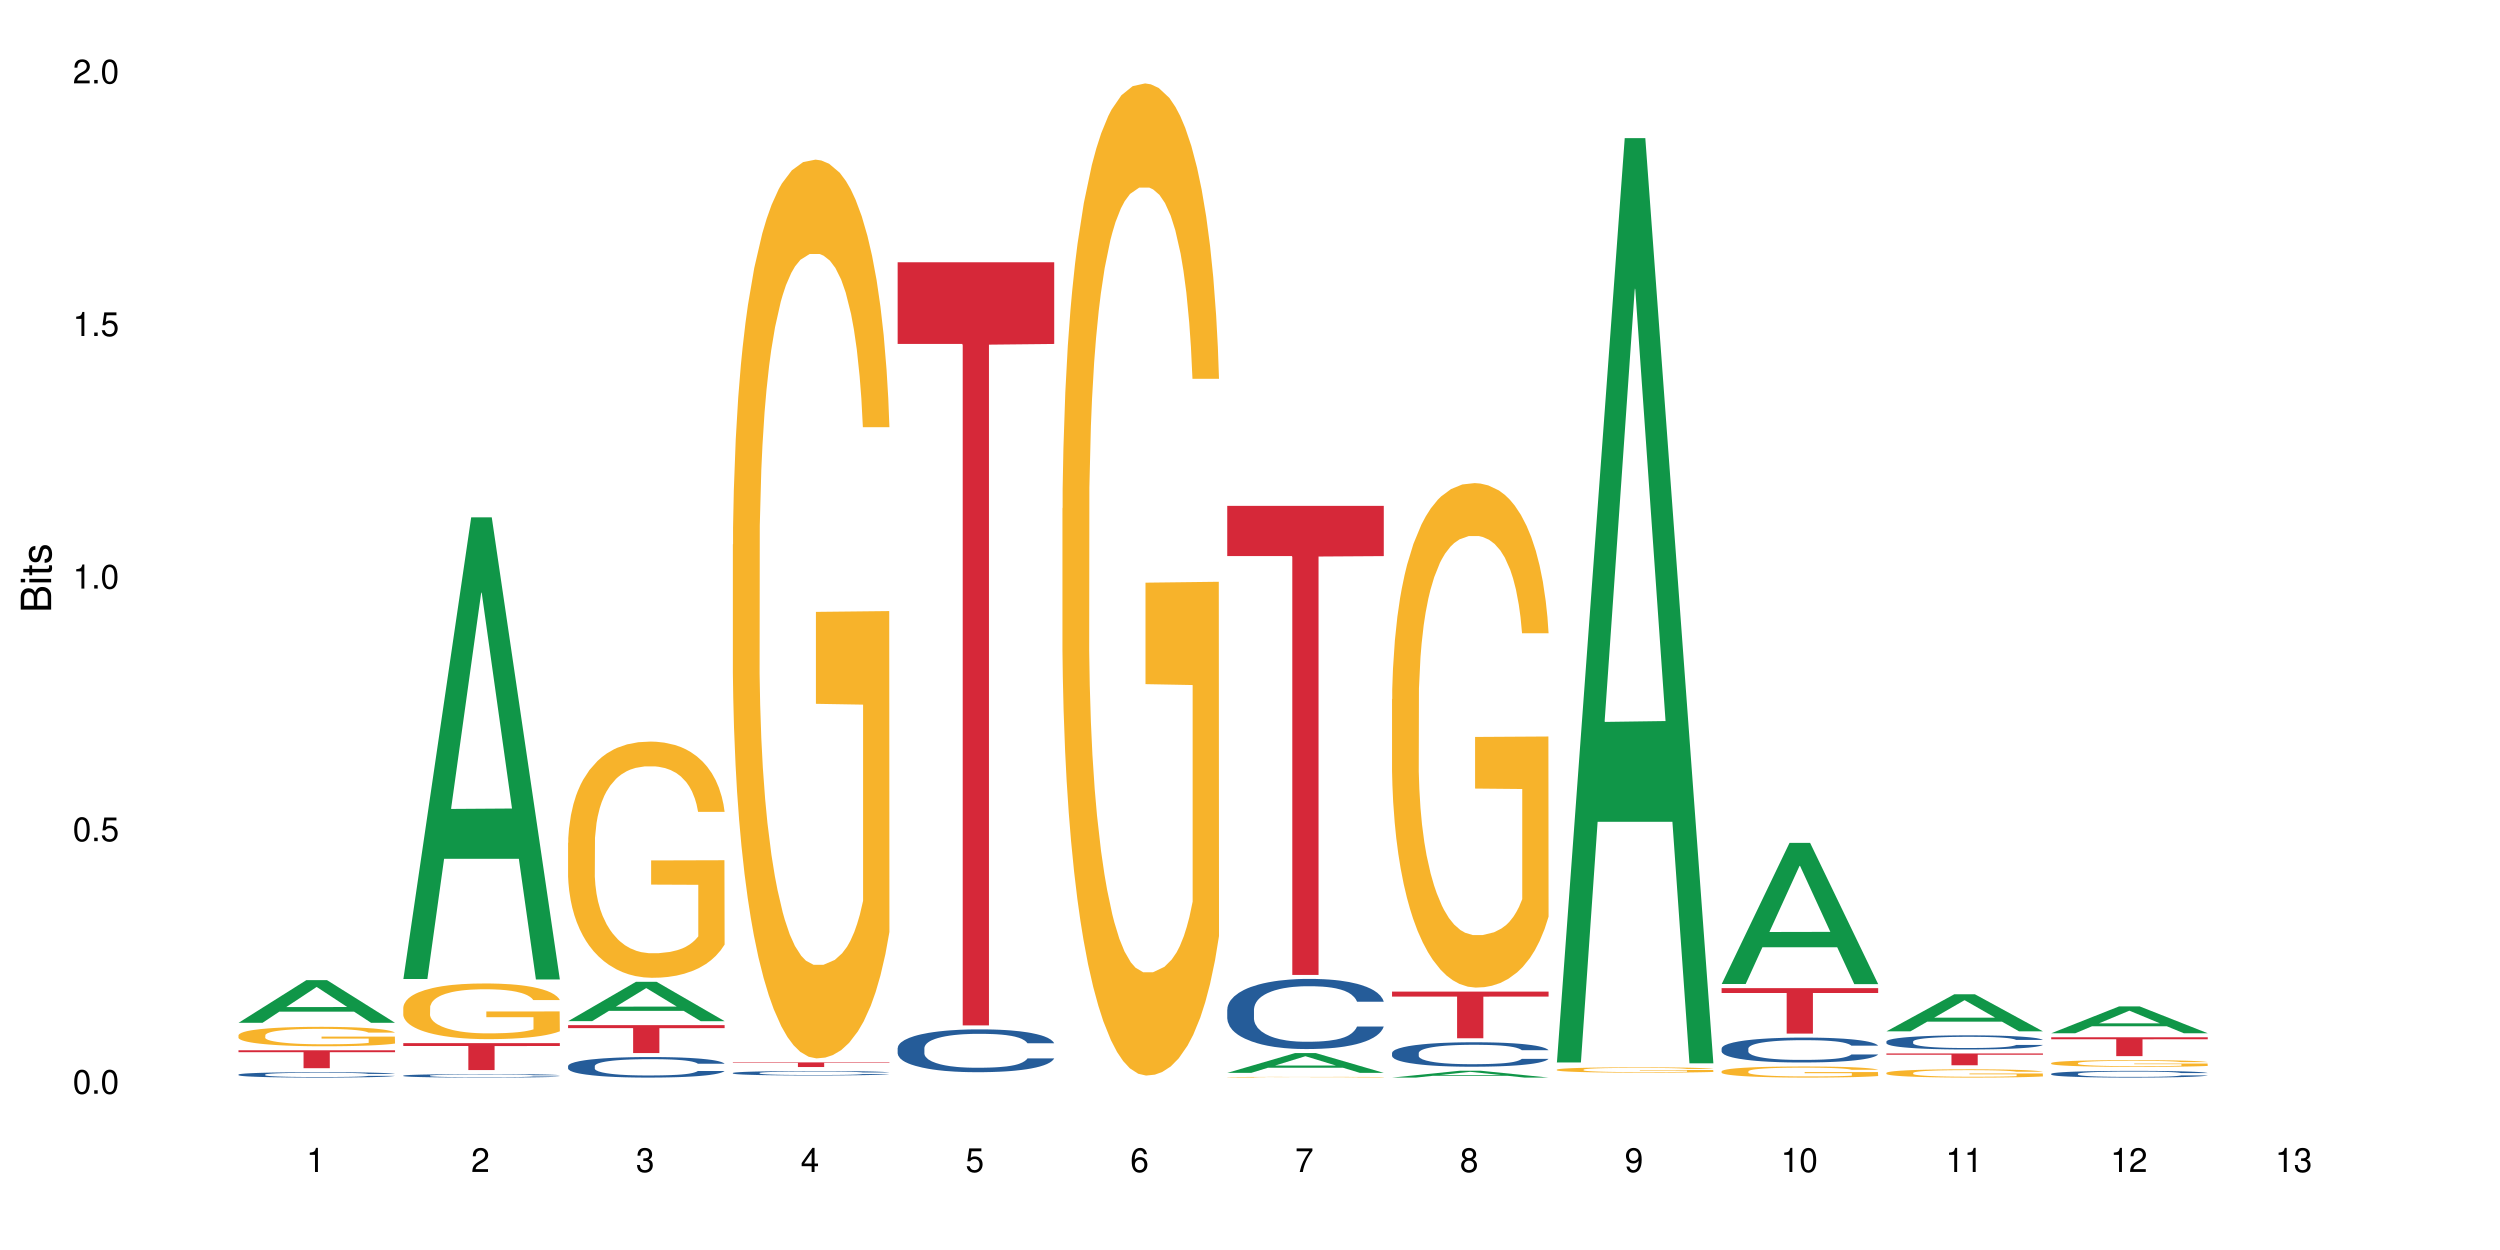<?xml version="1.0" encoding="UTF-8"?>
<svg xmlns="http://www.w3.org/2000/svg" xmlns:xlink="http://www.w3.org/1999/xlink" width="720pt" height="360pt" viewBox="0 0 720 360" version="1.1">
<defs>
<g>
<symbol overflow="visible" id="glyph0-0">
<path style="stroke:none;" d=""/>
</symbol>
<symbol overflow="visible" id="glyph0-1">
<path style="stroke:none;" d="M 2.641 -6.938 C 2 -6.938 1.422 -6.656 1.078 -6.172 C 0.641 -5.562 0.406 -4.641 0.406 -3.359 C 0.406 -1.016 1.188 0.219 2.641 0.219 C 4.078 0.219 4.859 -1.016 4.859 -3.297 C 4.859 -4.641 4.656 -5.547 4.203 -6.172 C 3.844 -6.656 3.281 -6.938 2.641 -6.938 Z M 2.641 -6.188 C 3.547 -6.188 4 -5.25 4 -3.375 C 4 -1.406 3.562 -0.484 2.625 -0.484 C 1.734 -0.484 1.281 -1.438 1.281 -3.344 C 1.281 -5.25 1.734 -6.188 2.641 -6.188 Z M 2.641 -6.188 "/>
</symbol>
<symbol overflow="visible" id="glyph0-2">
<path style="stroke:none;" d="M 1.828 -1 L 0.828 -1 L 0.828 0 L 1.828 0 Z M 1.828 -1 "/>
</symbol>
<symbol overflow="visible" id="glyph0-3">
<path style="stroke:none;" d="M 4.562 -6.797 L 1.062 -6.797 L 0.547 -3.094 L 1.328 -3.094 C 1.719 -3.562 2.047 -3.734 2.578 -3.734 C 3.484 -3.734 4.062 -3.109 4.062 -2.094 C 4.062 -1.125 3.484 -0.531 2.578 -0.531 C 1.828 -0.531 1.375 -0.906 1.188 -1.672 L 0.328 -1.672 C 0.453 -1.109 0.547 -0.844 0.75 -0.594 C 1.125 -0.078 1.828 0.219 2.594 0.219 C 3.969 0.219 4.922 -0.781 4.922 -2.219 C 4.922 -3.562 4.031 -4.484 2.719 -4.484 C 2.25 -4.484 1.859 -4.359 1.469 -4.062 L 1.734 -5.969 L 4.562 -5.969 Z M 4.562 -6.797 "/>
</symbol>
<symbol overflow="visible" id="glyph0-4">
<path style="stroke:none;" d="M 2.484 -4.938 L 2.484 0 L 3.328 0 L 3.328 -6.938 L 2.766 -6.938 C 2.469 -5.875 2.281 -5.734 0.984 -5.562 L 0.984 -4.938 Z M 2.484 -4.938 "/>
</symbol>
<symbol overflow="visible" id="glyph0-5">
<path style="stroke:none;" d="M 4.859 -0.828 L 1.281 -0.828 C 1.359 -1.406 1.672 -1.781 2.5 -2.281 L 3.469 -2.828 C 4.406 -3.344 4.906 -4.062 4.906 -4.906 C 4.906 -5.484 4.672 -6.031 4.266 -6.406 C 3.859 -6.766 3.375 -6.938 2.719 -6.938 C 1.859 -6.938 1.219 -6.625 0.844 -6.031 C 0.609 -5.672 0.5 -5.234 0.484 -4.531 L 1.328 -4.531 C 1.359 -5.016 1.406 -5.281 1.531 -5.516 C 1.75 -5.938 2.188 -6.203 2.703 -6.203 C 3.469 -6.203 4.031 -5.641 4.031 -4.891 C 4.031 -4.344 3.719 -3.859 3.125 -3.516 L 2.234 -3 C 0.812 -2.172 0.406 -1.531 0.328 -0.016 L 4.859 -0.016 Z M 4.859 -0.828 "/>
</symbol>
<symbol overflow="visible" id="glyph0-6">
<path style="stroke:none;" d="M 2.125 -3.188 L 2.578 -3.188 C 3.5 -3.188 3.984 -2.766 3.984 -1.922 C 3.984 -1.062 3.469 -0.531 2.594 -0.531 C 1.656 -0.531 1.203 -1 1.156 -2.016 L 0.312 -2.016 C 0.344 -1.453 0.438 -1.094 0.609 -0.781 C 0.953 -0.109 1.625 0.219 2.547 0.219 C 3.953 0.219 4.859 -0.625 4.859 -1.938 C 4.859 -2.828 4.516 -3.297 3.703 -3.594 C 4.344 -3.844 4.656 -4.328 4.656 -5.031 C 4.656 -6.219 3.875 -6.938 2.578 -6.938 C 1.203 -6.938 0.484 -6.172 0.453 -4.703 L 1.297 -4.703 C 1.312 -5.125 1.344 -5.359 1.453 -5.578 C 1.641 -5.969 2.062 -6.203 2.594 -6.203 C 3.344 -6.203 3.797 -5.75 3.797 -5 C 3.797 -4.516 3.609 -4.219 3.25 -4.047 C 3.016 -3.953 2.703 -3.922 2.125 -3.906 Z M 2.125 -3.188 "/>
</symbol>
<symbol overflow="visible" id="glyph0-7">
<path style="stroke:none;" d="M 3.141 -1.672 L 3.141 0 L 3.984 0 L 3.984 -1.672 L 4.984 -1.672 L 4.984 -2.438 L 3.984 -2.438 L 3.984 -6.938 L 3.359 -6.938 L 0.266 -2.578 L 0.266 -1.672 Z M 3.141 -2.438 L 1 -2.438 L 3.141 -5.5 Z M 3.141 -2.438 "/>
</symbol>
<symbol overflow="visible" id="glyph0-8">
<path style="stroke:none;" d="M 4.781 -5.125 C 4.609 -6.266 3.891 -6.938 2.844 -6.938 C 2.094 -6.938 1.422 -6.578 1.031 -5.953 C 0.594 -5.266 0.406 -4.422 0.406 -3.172 C 0.406 -2 0.578 -1.25 0.984 -0.641 C 1.359 -0.078 1.953 0.219 2.703 0.219 C 3.984 0.219 4.922 -0.75 4.922 -2.094 C 4.922 -3.375 4.062 -4.281 2.844 -4.281 C 2.172 -4.281 1.641 -4.031 1.281 -3.516 C 1.281 -5.234 1.828 -6.188 2.797 -6.188 C 3.391 -6.188 3.797 -5.797 3.938 -5.125 Z M 2.734 -3.531 C 3.547 -3.531 4.062 -2.953 4.062 -2.031 C 4.062 -1.156 3.484 -0.531 2.703 -0.531 C 1.922 -0.531 1.328 -1.188 1.328 -2.078 C 1.328 -2.938 1.906 -3.531 2.734 -3.531 Z M 2.734 -3.531 "/>
</symbol>
<symbol overflow="visible" id="glyph0-9">
<path style="stroke:none;" d="M 4.984 -6.797 L 0.438 -6.797 L 0.438 -5.969 L 4.109 -5.969 C 2.5 -3.656 1.828 -2.234 1.328 0 L 2.219 0 C 2.594 -2.172 3.453 -4.047 4.984 -6.094 Z M 4.984 -6.797 "/>
</symbol>
<symbol overflow="visible" id="glyph0-10">
<path style="stroke:none;" d="M 3.75 -3.656 C 4.469 -4.094 4.688 -4.438 4.688 -5.078 C 4.688 -6.172 3.844 -6.938 2.641 -6.938 C 1.438 -6.938 0.594 -6.172 0.594 -5.094 C 0.594 -4.438 0.812 -4.094 1.516 -3.656 C 0.734 -3.266 0.359 -2.703 0.359 -1.922 C 0.359 -0.656 1.281 0.219 2.641 0.219 C 3.984 0.219 4.922 -0.656 4.922 -1.922 C 4.922 -2.703 4.531 -3.266 3.75 -3.656 Z M 2.641 -6.188 C 3.359 -6.188 3.812 -5.75 3.812 -5.062 C 3.812 -4.406 3.344 -3.984 2.641 -3.984 C 1.922 -3.984 1.453 -4.406 1.453 -5.078 C 1.453 -5.75 1.922 -6.188 2.641 -6.188 Z M 2.641 -3.266 C 3.484 -3.266 4.062 -2.719 4.062 -1.906 C 4.062 -1.078 3.484 -0.531 2.625 -0.531 C 1.797 -0.531 1.219 -1.094 1.219 -1.906 C 1.219 -2.719 1.781 -3.266 2.641 -3.266 Z M 2.641 -3.266 "/>
</symbol>
<symbol overflow="visible" id="glyph0-11">
<path style="stroke:none;" d="M 0.516 -1.578 C 0.672 -0.453 1.406 0.219 2.438 0.219 C 3.188 0.219 3.859 -0.141 4.266 -0.766 C 4.688 -1.453 4.891 -2.297 4.891 -3.547 C 4.891 -4.719 4.703 -5.453 4.312 -6.078 C 3.938 -6.641 3.344 -6.938 2.594 -6.938 C 1.297 -6.938 0.359 -5.969 0.359 -4.625 C 0.359 -3.344 1.234 -2.453 2.453 -2.453 C 3.094 -2.453 3.578 -2.672 4.016 -3.203 C 4 -1.484 3.469 -0.531 2.5 -0.531 C 1.906 -0.531 1.484 -0.906 1.359 -1.578 Z M 2.578 -6.203 C 3.375 -6.203 3.969 -5.531 3.969 -4.641 C 3.969 -3.797 3.391 -3.188 2.547 -3.188 C 1.734 -3.188 1.234 -3.766 1.234 -4.688 C 1.234 -5.562 1.797 -6.203 2.578 -6.203 Z M 2.578 -6.203 "/>
</symbol>
<symbol overflow="visible" id="glyph1-0">
<path style="stroke:none;" d=""/>
</symbol>
<symbol overflow="visible" id="glyph1-1">
<path style="stroke:none;" d="M 0 -0.953 L 0 -4.891 C 0 -5.719 -0.234 -6.344 -0.734 -6.797 C -1.188 -7.234 -1.812 -7.469 -2.5 -7.469 C -3.547 -7.469 -4.188 -7 -4.625 -5.875 C -4.984 -6.688 -5.625 -7.094 -6.531 -7.094 C -7.172 -7.094 -7.734 -6.859 -8.141 -6.391 C -8.562 -5.922 -8.75 -5.344 -8.75 -4.5 L -8.75 -0.953 Z M -4.984 -2.062 L -7.766 -2.062 L -7.766 -4.219 C -7.766 -4.844 -7.688 -5.203 -7.453 -5.5 C -7.219 -5.812 -6.859 -5.969 -6.375 -5.969 C -5.891 -5.969 -5.531 -5.812 -5.297 -5.5 C -5.062 -5.203 -4.984 -4.844 -4.984 -4.219 Z M -0.984 -2.062 L -4 -2.062 L -4 -4.781 C -4 -5.766 -3.438 -6.359 -2.484 -6.359 C -1.547 -6.359 -0.984 -5.766 -0.984 -4.781 Z M -0.984 -2.062 "/>
</symbol>
<symbol overflow="visible" id="glyph1-2">
<path style="stroke:none;" d="M -6.281 -1.797 L -6.281 -0.797 L 0 -0.797 L 0 -1.797 Z M -8.75 -1.797 L -8.75 -0.797 L -7.484 -0.797 L -7.484 -1.797 Z M -8.75 -1.797 "/>
</symbol>
<symbol overflow="visible" id="glyph1-3">
<path style="stroke:none;" d="M -6.281 -3.047 L -6.281 -2.016 L -8.016 -2.016 L -8.016 -1.016 L -6.281 -1.016 L -6.281 -0.172 L -5.469 -0.172 L -5.469 -1.016 L -0.719 -1.016 C -0.078 -1.016 0.281 -1.453 0.281 -2.234 C 0.281 -2.5 0.25 -2.719 0.188 -3.047 L -0.641 -3.047 C -0.609 -2.906 -0.594 -2.766 -0.594 -2.562 C -0.594 -2.141 -0.719 -2.016 -1.156 -2.016 L -5.469 -2.016 L -5.469 -3.047 Z M -6.281 -3.047 "/>
</symbol>
<symbol overflow="visible" id="glyph1-4">
<path style="stroke:none;" d="M -4.531 -5.25 C -5.766 -5.25 -6.469 -4.422 -6.469 -2.969 C -6.469 -1.516 -5.719 -0.562 -4.547 -0.562 C -3.562 -0.562 -3.094 -1.062 -2.734 -2.562 L -2.516 -3.484 C -2.344 -4.188 -2.094 -4.469 -1.641 -4.469 C -1.047 -4.469 -0.641 -3.875 -0.641 -3 C -0.641 -2.453 -0.797 -2 -1.062 -1.75 C -1.25 -1.594 -1.422 -1.531 -1.875 -1.469 L -1.875 -0.406 C -0.422 -0.453 0.281 -1.266 0.281 -2.922 C 0.281 -4.5 -0.5 -5.516 -1.719 -5.516 C -2.656 -5.516 -3.172 -4.984 -3.469 -3.734 L -3.703 -2.766 C -3.891 -1.953 -4.156 -1.609 -4.594 -1.609 C -5.188 -1.609 -5.547 -2.125 -5.547 -2.938 C -5.547 -3.75 -5.203 -4.172 -4.531 -4.203 Z M -4.531 -5.25 "/>
</symbol>
</g>
</defs>
<g id="surface1">
<rect x="0" y="0" width="720" height="360" style="fill:rgb(100%,100%,100%);fill-opacity:1;stroke:none;"/>
<path style=" stroke:none;fill-rule:nonzero;fill:rgb(6.275%,58.824%,28.235%);fill-opacity:1;" d="M 68.684 294.562 L 68.734 294.551 L 88.242 282.273 L 94.168 282.273 L 113.773 294.574 L 106.883 294.574 L 101.973 291.363 L 80.438 291.363 L 75.621 294.562 L 68.684 294.562 L 82.512 290.035 L 99.996 290.023 L 91.277 284.285 L 91.18 284.273 L 91.086 284.309 L 82.461 290.023 L 82.512 290.035 Z M 68.684 294.562 "/>
<path style=" stroke:none;fill-rule:nonzero;fill:rgb(14.51%,36.078%,60%);fill-opacity:1;" d="M 68.684 309.465 L 68.742 309.465 L 68.742 309.43 L 68.906 309.375 L 69.289 309.309 L 69.676 309.262 L 70.664 309.176 L 72.039 309.098 L 73.469 309.035 L 74.516 308.996 L 75.449 308.969 L 77.594 308.914 L 78.969 308.887 L 80.453 308.863 L 82.266 308.84 L 83.586 308.824 L 86.555 308.805 L 88.754 308.793 L 90.461 308.789 L 94.145 308.789 L 96.344 308.793 L 97.938 308.801 L 99.695 308.812 L 101.18 308.824 L 103.766 308.855 L 106.074 308.898 L 107.121 308.922 L 108.77 308.965 L 110.035 309.008 L 110.914 309.043 L 111.902 309.098 L 112.781 309.16 L 113.441 309.234 L 113.773 309.293 L 106.074 309.293 L 105.691 309.238 L 105.25 309.191 L 104.426 309.137 L 103.602 309.094 L 102.445 309.051 L 101.402 309.023 L 99.973 309 L 98.707 308.98 L 97.387 308.969 L 96.121 308.961 L 93.703 308.953 L 89.855 308.953 L 87.711 308.965 L 86.555 308.977 L 84.906 308.996 L 83.75 309.016 L 82.375 309.043 L 81.441 309.066 L 80.289 309.105 L 79.461 309.137 L 78.527 309.184 L 77.977 309.219 L 77.484 309.258 L 77.043 309.305 L 76.715 309.355 L 76.492 309.41 L 76.383 309.461 L 76.383 309.68 L 76.492 309.73 L 76.77 309.793 L 77.484 309.879 L 78.527 309.953 L 79.738 310.012 L 80.891 310.055 L 81.551 310.074 L 82.43 310.098 L 83.805 310.129 L 85.785 310.156 L 86.941 310.168 L 88.699 310.18 L 90.516 310.184 L 92.934 310.184 L 95.078 310.18 L 96.508 310.172 L 97.992 310.16 L 100.027 310.137 L 101.293 310.113 L 102.391 310.086 L 103.215 310.059 L 103.766 310.035 L 104.59 309.992 L 105.25 309.945 L 105.746 309.895 L 106.074 309.844 L 113.773 309.844 L 113.441 309.902 L 112.949 309.957 L 112.453 310 L 111.684 310.051 L 110.805 310.094 L 109.539 310.145 L 108.492 310.176 L 107.121 310.211 L 105.855 310.238 L 104.48 310.262 L 102.445 310.289 L 101.125 310.305 L 99.695 310.316 L 97.992 310.328 L 95.848 310.34 L 93.539 310.344 L 91.395 310.348 L 89.086 310.344 L 87.379 310.336 L 85.125 310.324 L 82.32 310.301 L 80.289 310.273 L 78.691 310.246 L 77.316 310.219 L 75.777 310.18 L 73.801 310.117 L 72.59 310.066 L 71.766 310.027 L 70.828 309.973 L 70.172 309.922 L 69.398 309.844 L 68.852 309.742 L 68.684 309.664 Z M 68.684 309.465 "/>
<path style=" stroke:none;fill-rule:nonzero;fill:rgb(96.863%,70.196%,16.863%);fill-opacity:1;" d="M 68.684 298.125 L 68.742 298.121 L 68.742 298.02 L 68.961 297.789 L 69.512 297.473 L 70.227 297.211 L 70.996 297.004 L 71.488 296.898 L 72.312 296.742 L 73.027 296.633 L 74.844 296.402 L 77.152 296.188 L 78.418 296.094 L 79.848 296.008 L 81.883 295.91 L 82.816 295.875 L 85.676 295.793 L 88.918 295.738 L 92.492 295.727 L 94.145 295.73 L 96.398 295.75 L 99.477 295.805 L 101.234 295.859 L 102.609 295.91 L 104.039 295.977 L 105.801 296.078 L 107.449 296.199 L 108.77 296.324 L 110.09 296.477 L 111.188 296.641 L 112.121 296.82 L 112.949 297.035 L 113.441 297.215 L 113.773 297.395 L 106.129 297.395 L 105.691 297.215 L 105.195 297.078 L 104.371 296.906 L 103.547 296.785 L 102.719 296.688 L 101.18 296.555 L 99.863 296.473 L 98.211 296.402 L 96.617 296.355 L 94.805 296.324 L 93.703 296.312 L 90.789 296.312 L 88.148 296.348 L 86.609 296.391 L 85.512 296.43 L 83.973 296.508 L 83.035 296.57 L 82.488 296.609 L 80.836 296.77 L 79.738 296.914 L 79.133 297.012 L 78.363 297.164 L 77.812 297.301 L 77.207 297.508 L 76.879 297.66 L 76.438 298.008 L 76.383 298.93 L 76.547 299.125 L 76.879 299.336 L 77.316 299.52 L 77.977 299.715 L 78.637 299.863 L 79.793 300.062 L 80.781 300.195 L 81.551 300.281 L 83.035 300.422 L 83.641 300.469 L 85.07 300.559 L 86.555 300.633 L 88.371 300.691 L 89.746 300.723 L 91.945 300.75 L 94.746 300.75 L 98.047 300.719 L 100.137 300.676 L 101.566 300.637 L 102.5 300.602 L 103.656 300.543 L 104.48 300.492 L 105.25 300.438 L 106.184 300.348 L 106.184 299.125 L 92.605 299.121 L 92.605 298.547 L 113.719 298.543 L 113.773 300.543 L 112.617 300.684 L 111.188 300.816 L 109.812 300.918 L 108.383 301.004 L 106.352 301.102 L 104.699 301.164 L 102.172 301.234 L 99.863 301.281 L 97.441 301.312 L 95.297 301.328 L 92.77 301.332 L 90.516 301.324 L 88.094 301.293 L 86.172 301.25 L 84.41 301.199 L 82.652 301.133 L 80.453 301.027 L 79.023 300.938 L 77.539 300.832 L 76.055 300.703 L 74.734 300.566 L 73.855 300.457 L 72.973 300.336 L 72.039 300.18 L 71.16 300.008 L 70.5 299.848 L 69.895 299.668 L 69.457 299.5 L 69.016 299.27 L 68.797 299.086 L 68.684 298.926 Z M 68.684 298.125 "/>
<path style=" stroke:none;fill-rule:nonzero;fill:rgb(83.922%,15.686%,22.353%);fill-opacity:1;" d="M 68.684 302.484 L 113.773 302.484 L 113.773 303.035 L 94.98 303.039 L 94.98 307.641 L 87.422 307.641 L 87.422 303.043 L 87.312 303.035 L 68.684 303.035 Z M 68.684 302.484 "/>
<path style=" stroke:none;fill-rule:nonzero;fill:rgb(6.275%,58.824%,28.235%);fill-opacity:1;" d="M 116.145 281.961 L 116.195 281.836 L 135.703 149 L 141.629 149 L 161.234 282.086 L 154.344 282.086 L 149.43 247.344 L 127.898 247.344 L 123.082 281.961 L 116.145 281.961 L 129.969 232.973 L 147.457 232.852 L 138.738 170.742 L 138.641 170.617 L 138.543 170.992 L 129.922 232.852 L 129.969 232.973 Z M 116.145 281.961 "/>
<path style=" stroke:none;fill-rule:nonzero;fill:rgb(14.51%,36.078%,60%);fill-opacity:1;" d="M 116.145 309.777 L 116.199 309.777 L 116.199 309.754 L 116.367 309.719 L 116.75 309.676 L 117.137 309.645 L 118.125 309.59 L 119.5 309.539 L 120.93 309.496 L 121.973 309.473 L 122.91 309.457 L 125.055 309.422 L 126.426 309.402 L 127.91 309.387 L 129.727 309.371 L 131.047 309.363 L 134.016 309.348 L 136.215 309.344 L 137.918 309.34 L 141.602 309.34 L 143.801 309.344 L 145.398 309.348 L 147.156 309.355 L 148.641 309.363 L 151.227 309.383 L 153.535 309.41 L 154.578 309.426 L 156.23 309.453 L 157.492 309.48 L 158.375 309.504 L 159.363 309.539 L 160.242 309.578 L 160.902 309.625 L 161.234 309.668 L 153.535 309.668 L 153.148 309.629 L 152.711 309.602 L 151.887 309.562 L 151.059 309.535 L 149.906 309.508 L 148.859 309.492 L 147.43 309.473 L 146.168 309.465 L 144.848 309.457 L 143.582 309.449 L 141.164 309.445 L 137.312 309.445 L 135.172 309.453 L 134.016 309.461 L 132.367 309.473 L 131.211 309.484 L 129.836 309.504 L 128.902 309.52 L 127.746 309.543 L 126.922 309.562 L 125.988 309.594 L 125.438 309.617 L 124.941 309.645 L 124.504 309.672 L 124.172 309.707 L 123.953 309.738 L 123.844 309.773 L 123.844 309.914 L 123.953 309.949 L 124.227 309.988 L 124.941 310.043 L 125.988 310.094 L 127.199 310.133 L 128.352 310.16 L 129.012 310.172 L 129.891 310.188 L 131.266 310.203 L 133.246 310.223 L 134.398 310.23 L 136.16 310.238 L 137.973 310.242 L 140.395 310.242 L 142.539 310.238 L 143.969 310.234 L 145.453 310.227 L 147.488 310.211 L 148.75 310.195 L 149.852 310.18 L 150.676 310.16 L 151.227 310.145 L 152.051 310.117 L 152.711 310.086 L 153.203 310.055 L 153.535 310.023 L 161.234 310.023 L 160.902 310.059 L 160.406 310.094 L 159.914 310.121 L 159.145 310.152 L 158.262 310.184 L 157 310.215 L 155.953 310.234 L 154.578 310.258 L 153.316 310.277 L 151.941 310.293 L 149.906 310.309 L 148.586 310.32 L 147.156 310.328 L 145.453 310.336 L 143.309 310.344 L 141 310.344 L 138.855 310.348 L 136.543 310.344 L 134.84 310.34 L 132.586 310.332 L 129.781 310.316 L 127.746 310.297 L 126.152 310.281 L 124.777 310.262 L 123.238 310.238 L 121.258 310.199 L 120.051 310.164 L 119.223 310.141 L 118.289 310.105 L 117.629 310.07 L 116.859 310.02 L 116.309 309.957 L 116.145 309.906 Z M 116.145 309.777 "/>
<path style=" stroke:none;fill-rule:nonzero;fill:rgb(96.863%,70.196%,16.863%);fill-opacity:1;" d="M 116.145 290.105 L 116.199 290.09 L 116.199 289.797 L 116.422 289.137 L 116.969 288.23 L 117.684 287.484 L 118.453 286.898 L 118.949 286.59 L 119.773 286.148 L 120.488 285.828 L 122.305 285.168 L 124.613 284.555 L 125.879 284.289 L 127.309 284.039 L 129.34 283.762 L 130.277 283.66 L 133.137 283.426 L 136.379 283.277 L 139.953 283.234 L 141.602 283.25 L 143.859 283.309 L 146.938 283.469 L 148.695 283.617 L 150.07 283.762 L 151.5 283.953 L 153.258 284.246 L 154.91 284.598 L 156.23 284.949 L 157.547 285.387 L 158.648 285.855 L 159.582 286.371 L 160.406 286.984 L 160.902 287.496 L 161.234 288.012 L 153.59 288.012 L 153.148 287.496 L 152.656 287.102 L 151.832 286.617 L 151.004 286.266 L 150.18 285.988 L 148.641 285.609 L 147.32 285.375 L 145.672 285.168 L 144.078 285.035 L 142.262 284.949 L 141.164 284.918 L 138.25 284.918 L 135.609 285.023 L 134.07 285.141 L 132.969 285.258 L 131.43 285.477 L 130.496 285.652 L 129.945 285.77 L 128.297 286.223 L 127.199 286.633 L 126.594 286.91 L 125.824 287.352 L 125.273 287.746 L 124.668 288.332 L 124.34 288.773 L 123.898 289.77 L 123.844 292.402 L 124.008 292.961 L 124.34 293.562 L 124.777 294.09 L 125.438 294.645 L 126.098 295.07 L 127.254 295.641 L 128.242 296.023 L 129.012 296.27 L 130.496 296.668 L 131.102 296.797 L 132.531 297.062 L 134.016 297.266 L 135.828 297.441 L 137.203 297.531 L 139.402 297.605 L 142.207 297.605 L 145.508 297.516 L 147.598 297.398 L 149.027 297.281 L 149.961 297.18 L 151.117 297.02 L 151.941 296.871 L 152.711 296.711 L 153.645 296.461 L 153.645 292.961 L 140.062 292.945 L 140.062 291.305 L 161.176 291.289 L 161.234 297.02 L 160.078 297.414 L 158.648 297.793 L 157.273 298.086 L 155.844 298.336 L 153.809 298.613 L 152.16 298.789 L 149.629 298.996 L 147.32 299.129 L 144.902 299.215 L 142.758 299.258 L 140.227 299.273 L 137.973 299.246 L 135.555 299.156 L 133.629 299.039 L 131.871 298.895 L 130.113 298.703 L 127.91 298.395 L 126.484 298.145 L 124.996 297.84 L 123.512 297.473 L 122.195 297.078 L 121.312 296.77 L 120.434 296.418 L 119.5 295.977 L 118.621 295.48 L 117.961 295.027 L 117.355 294.512 L 116.914 294.031 L 116.477 293.371 L 116.254 292.844 L 116.145 292.391 Z M 116.145 290.105 "/>
<path style=" stroke:none;fill-rule:nonzero;fill:rgb(83.922%,15.686%,22.353%);fill-opacity:1;" d="M 116.145 300.422 L 161.234 300.422 L 161.234 301.254 L 142.441 301.262 L 142.441 308.188 L 134.883 308.188 L 134.883 301.27 L 134.773 301.254 L 116.145 301.254 Z M 116.145 300.422 "/>
<path style=" stroke:none;fill-rule:nonzero;fill:rgb(6.275%,58.824%,28.235%);fill-opacity:1;" d="M 163.605 294.086 L 163.652 294.078 L 183.164 282.758 L 189.086 282.758 L 208.691 294.098 L 201.805 294.098 L 196.891 291.137 L 175.359 291.137 L 170.543 294.086 L 163.605 294.086 L 177.43 289.914 L 194.914 289.902 L 186.195 284.609 L 186.102 284.598 L 186.004 284.633 L 177.383 289.902 L 177.43 289.914 Z M 163.605 294.086 "/>
<path style=" stroke:none;fill-rule:nonzero;fill:rgb(14.51%,36.078%,60%);fill-opacity:1;" d="M 163.605 307.004 L 163.66 307 L 163.66 306.871 L 163.824 306.664 L 164.211 306.406 L 164.594 306.227 L 165.586 305.906 L 166.961 305.598 L 168.391 305.359 L 169.434 305.219 L 170.367 305.113 L 172.512 304.914 L 173.887 304.809 L 175.371 304.719 L 177.188 304.625 L 178.508 304.57 L 181.477 304.484 L 183.676 304.449 L 185.379 304.43 L 189.062 304.43 L 191.262 304.453 L 192.855 304.48 L 194.617 304.523 L 196.102 304.57 L 198.684 304.691 L 200.996 304.844 L 202.039 304.93 L 203.688 305.098 L 204.953 305.258 L 205.832 305.398 L 206.824 305.598 L 207.703 305.844 L 208.363 306.117 L 208.691 306.352 L 200.996 306.352 L 200.609 306.133 L 200.168 305.965 L 199.344 305.746 L 198.52 305.59 L 197.367 305.43 L 196.32 305.328 L 194.891 305.227 L 193.625 305.16 L 192.309 305.113 L 191.043 305.078 L 188.625 305.047 L 185.82 305.047 L 184.773 305.059 L 182.629 305.102 L 181.477 305.141 L 179.824 305.215 L 178.672 305.285 L 177.297 305.395 L 176.363 305.484 L 175.207 305.625 L 174.383 305.75 L 173.449 305.93 L 172.898 306.062 L 172.402 306.215 L 171.965 306.395 L 171.633 306.582 L 171.414 306.785 L 171.305 306.977 L 171.305 307.816 L 171.414 308.012 L 171.688 308.238 L 172.402 308.566 L 173.449 308.855 L 174.656 309.082 L 175.812 309.242 L 176.473 309.32 L 177.352 309.406 L 178.727 309.516 L 180.707 309.621 L 181.859 309.664 L 183.621 309.707 L 185.434 309.73 L 187.852 309.73 L 189.996 309.707 L 191.426 309.68 L 192.91 309.637 L 194.945 309.547 L 196.211 309.461 L 197.312 309.355 L 198.137 309.254 L 198.684 309.168 L 199.512 309 L 200.168 308.816 L 200.664 308.629 L 200.996 308.441 L 208.691 308.441 L 208.363 308.66 L 207.867 308.871 L 207.371 309.027 L 206.602 309.215 L 205.723 309.383 L 204.457 309.574 L 203.414 309.699 L 202.039 309.832 L 200.773 309.934 L 199.398 310.027 L 197.367 310.137 L 196.047 310.191 L 194.617 310.238 L 192.91 310.281 L 190.77 310.32 L 188.457 310.34 L 186.312 310.348 L 184.004 310.336 L 182.301 310.312 L 180.047 310.266 L 177.242 310.168 L 175.207 310.066 L 173.613 309.961 L 172.238 309.855 L 170.699 309.707 L 168.719 309.469 L 167.508 309.285 L 166.684 309.137 L 165.75 308.926 L 165.09 308.734 L 164.32 308.434 L 163.77 308.047 L 163.605 307.75 Z M 163.605 307.004 "/>
<path style=" stroke:none;fill-rule:nonzero;fill:rgb(96.863%,70.196%,16.863%);fill-opacity:1;" d="M 163.605 242.711 L 163.66 242.648 L 163.66 241.406 L 163.879 238.609 L 164.43 234.758 L 165.145 231.59 L 165.914 229.105 L 166.41 227.801 L 167.234 225.934 L 167.949 224.566 L 169.762 221.773 L 172.074 219.164 L 173.336 218.043 L 174.766 216.988 L 176.801 215.809 L 177.738 215.371 L 180.594 214.379 L 183.84 213.758 L 187.414 213.57 L 189.062 213.633 L 191.316 213.879 L 194.398 214.562 L 196.156 215.184 L 197.531 215.809 L 198.961 216.613 L 200.719 217.855 L 202.371 219.348 L 203.688 220.84 L 205.008 222.703 L 206.109 224.691 L 207.043 226.867 L 207.867 229.477 L 208.363 231.652 L 208.691 233.824 L 201.051 233.824 L 200.609 231.652 L 200.113 229.973 L 199.289 227.922 L 198.465 226.434 L 197.641 225.25 L 196.102 223.637 L 194.781 222.641 L 193.133 221.773 L 191.539 221.211 L 189.723 220.84 L 188.625 220.715 L 185.711 220.715 L 183.07 221.152 L 181.531 221.648 L 180.43 222.145 L 178.891 223.078 L 177.957 223.82 L 177.406 224.32 L 175.758 226.246 L 174.656 227.984 L 174.051 229.164 L 173.281 231.031 L 172.734 232.707 L 172.129 235.191 L 171.797 237.059 L 171.359 241.281 L 171.305 252.465 L 171.469 254.828 L 171.797 257.375 L 172.238 259.613 L 172.898 261.973 L 173.559 263.773 L 174.711 266.199 L 175.703 267.812 L 176.473 268.871 L 177.957 270.547 L 178.562 271.105 L 179.992 272.227 L 181.477 273.094 L 183.289 273.84 L 184.664 274.215 L 186.863 274.523 L 189.668 274.523 L 192.969 274.152 L 195.055 273.652 L 196.484 273.156 L 197.422 272.723 L 198.574 272.039 L 199.398 271.418 L 200.168 270.734 L 201.105 269.676 L 201.105 254.828 L 187.523 254.766 L 187.523 247.805 L 208.637 247.742 L 208.691 272.039 L 207.539 273.715 L 206.109 275.332 L 204.734 276.574 L 203.305 277.633 L 201.27 278.812 L 199.621 279.559 L 197.09 280.426 L 194.781 280.984 L 192.363 281.359 L 190.219 281.547 L 187.688 281.609 L 185.434 281.484 L 183.016 281.109 L 181.09 280.613 L 179.332 279.992 L 177.57 279.184 L 175.371 277.879 L 173.941 276.824 L 172.457 275.52 L 170.973 273.965 L 169.652 272.289 L 168.773 270.984 L 167.895 269.492 L 166.961 267.629 L 166.078 265.516 L 165.418 263.59 L 164.816 261.414 L 164.375 259.363 L 163.934 256.566 L 163.715 254.332 L 163.605 252.402 Z M 163.605 242.711 "/>
<path style=" stroke:none;fill-rule:nonzero;fill:rgb(83.922%,15.686%,22.353%);fill-opacity:1;" d="M 163.605 295.246 L 208.691 295.246 L 208.691 296.109 L 189.902 296.117 L 189.902 303.281 L 182.34 303.281 L 182.34 296.121 L 182.23 296.109 L 163.605 296.109 Z M 163.605 295.246 "/>
<path style=" stroke:none;fill-rule:nonzero;fill:rgb(14.51%,36.078%,60%);fill-opacity:1;" d="M 211.066 309.012 L 211.121 309.012 L 211.121 308.984 L 211.285 308.941 L 211.672 308.883 L 212.055 308.844 L 213.043 308.777 L 214.418 308.707 L 215.848 308.656 L 216.895 308.625 L 217.828 308.602 L 219.973 308.559 L 221.348 308.539 L 222.832 308.516 L 224.645 308.496 L 225.965 308.484 L 228.934 308.469 L 231.133 308.457 L 236.523 308.457 L 238.723 308.461 L 240.316 308.465 L 242.078 308.477 L 243.562 308.484 L 246.145 308.512 L 248.453 308.543 L 249.5 308.562 L 251.148 308.598 L 252.414 308.633 L 253.293 308.664 L 254.281 308.707 L 255.164 308.762 L 255.824 308.82 L 256.152 308.871 L 248.453 308.871 L 248.07 308.824 L 247.629 308.789 L 246.805 308.742 L 245.98 308.707 L 244.824 308.672 L 243.781 308.648 L 242.352 308.629 L 241.086 308.613 L 239.766 308.602 L 238.504 308.598 L 236.082 308.59 L 232.234 308.59 L 230.09 308.602 L 228.934 308.609 L 227.285 308.625 L 226.133 308.641 L 224.758 308.664 L 223.82 308.684 L 222.668 308.715 L 221.844 308.742 L 220.906 308.781 L 220.359 308.809 L 219.863 308.844 L 219.422 308.883 L 219.094 308.922 L 218.875 308.965 L 218.762 309.008 L 218.762 309.188 L 218.875 309.23 L 219.148 309.281 L 219.863 309.352 L 220.906 309.414 L 222.117 309.465 L 223.273 309.5 L 223.934 309.516 L 224.812 309.535 L 226.188 309.559 L 228.164 309.582 L 229.32 309.59 L 231.078 309.602 L 232.895 309.605 L 235.312 309.605 L 237.457 309.602 L 238.887 309.594 L 240.371 309.586 L 242.406 309.566 L 243.672 309.547 L 244.77 309.523 L 245.594 309.5 L 246.145 309.484 L 246.969 309.445 L 247.629 309.406 L 248.125 309.367 L 248.453 309.324 L 256.152 309.324 L 255.824 309.371 L 255.328 309.418 L 254.832 309.453 L 254.062 309.492 L 253.184 309.531 L 251.918 309.57 L 250.875 309.598 L 249.5 309.625 L 248.234 309.648 L 246.859 309.668 L 244.824 309.691 L 243.508 309.703 L 242.078 309.715 L 240.371 309.723 L 238.227 309.73 L 235.918 309.738 L 233.773 309.738 L 231.465 309.734 L 229.762 309.73 L 227.504 309.719 L 224.703 309.699 L 222.668 309.676 L 221.074 309.656 L 219.699 309.633 L 218.16 309.602 L 216.18 309.547 L 214.969 309.508 L 214.145 309.477 L 213.211 309.43 L 212.551 309.391 L 211.781 309.324 L 211.23 309.238 L 211.066 309.176 Z M 211.066 309.012 "/>
<path style=" stroke:none;fill-rule:nonzero;fill:rgb(96.863%,70.196%,16.863%);fill-opacity:1;" d="M 211.066 156.84 L 211.121 156.605 L 211.121 151.875 L 211.34 141.238 L 211.891 126.582 L 212.605 114.527 L 213.375 105.07 L 213.871 100.109 L 214.695 93.016 L 215.41 87.816 L 217.223 77.18 L 219.531 67.25 L 220.797 62.996 L 222.227 58.977 L 224.262 54.484 L 225.195 52.828 L 228.055 49.047 L 231.301 46.684 L 234.875 45.973 L 236.523 46.211 L 238.777 47.156 L 241.855 49.758 L 243.617 52.121 L 244.992 54.484 L 246.422 57.559 L 248.18 62.285 L 249.828 67.957 L 251.148 73.633 L 252.469 80.723 L 253.566 88.289 L 254.504 96.562 L 255.328 106.488 L 255.824 114.762 L 256.152 123.039 L 248.508 123.039 L 248.07 114.762 L 247.574 108.383 L 246.75 100.582 L 245.926 94.906 L 245.102 90.414 L 243.562 84.27 L 242.242 80.488 L 240.594 77.18 L 238.996 75.051 L 237.184 73.633 L 236.082 73.16 L 233.168 73.16 L 230.531 74.812 L 228.988 76.703 L 227.891 78.598 L 226.352 82.141 L 225.418 84.98 L 224.867 86.871 L 223.219 94.199 L 222.117 100.816 L 221.512 105.309 L 220.742 112.398 L 220.191 118.781 L 219.59 128.238 L 219.258 135.328 L 218.816 151.402 L 218.762 193.953 L 218.93 202.938 L 219.258 212.629 L 219.699 221.137 L 220.359 230.121 L 221.016 236.977 L 222.172 246.195 L 223.16 252.34 L 223.934 256.359 L 225.418 262.742 L 226.02 264.871 L 227.449 269.125 L 228.934 272.434 L 230.75 275.27 L 232.125 276.691 L 234.324 277.871 L 237.129 277.871 L 240.426 276.453 L 242.516 274.562 L 243.945 272.672 L 244.879 271.016 L 246.035 268.414 L 246.859 266.051 L 247.629 263.453 L 248.566 259.434 L 248.566 202.938 L 234.984 202.699 L 234.984 176.223 L 256.098 175.988 L 256.152 268.414 L 254.996 274.797 L 253.566 280.945 L 252.195 285.672 L 250.766 289.691 L 248.73 294.184 L 247.078 297.02 L 244.551 300.328 L 242.242 302.457 L 239.82 303.875 L 237.676 304.582 L 235.148 304.82 L 232.895 304.348 L 230.477 302.93 L 228.551 301.039 L 226.789 298.672 L 225.031 295.602 L 222.832 290.637 L 221.402 286.617 L 219.918 281.652 L 218.434 275.742 L 217.113 269.363 L 216.234 264.398 L 215.355 258.723 L 214.418 251.633 L 213.539 243.594 L 212.879 236.266 L 212.273 227.992 L 211.836 220.191 L 211.395 209.555 L 211.176 201.047 L 211.066 193.719 Z M 211.066 156.84 "/>
<path style=" stroke:none;fill-rule:nonzero;fill:rgb(83.922%,15.686%,22.353%);fill-opacity:1;" d="M 211.066 305.969 L 256.152 305.969 L 256.152 306.113 L 237.363 306.113 L 237.363 307.305 L 229.801 307.305 L 229.801 306.113 L 211.066 306.113 Z M 211.066 305.969 "/>
<path style=" stroke:none;fill-rule:nonzero;fill:rgb(14.51%,36.078%,60%);fill-opacity:1;" d="M 258.523 301.828 L 258.582 301.816 L 258.582 301.547 L 258.746 301.117 L 259.129 300.578 L 259.516 300.207 L 260.504 299.539 L 261.879 298.898 L 263.309 298.402 L 264.355 298.109 L 265.289 297.883 L 267.434 297.465 L 268.809 297.254 L 270.293 297.062 L 272.105 296.871 L 273.426 296.758 L 276.395 296.574 L 278.594 296.496 L 280.301 296.465 L 283.984 296.465 L 286.184 296.508 L 287.777 296.566 L 289.535 296.656 L 291.02 296.758 L 293.605 297.004 L 295.914 297.32 L 296.961 297.5 L 298.609 297.852 L 299.875 298.188 L 300.754 298.48 L 301.742 298.898 L 302.621 299.406 L 303.281 299.98 L 303.613 300.465 L 295.914 300.465 L 295.531 300.016 L 295.09 299.664 L 294.266 299.203 L 293.441 298.875 L 292.285 298.551 L 291.242 298.336 L 289.812 298.121 L 288.547 297.984 L 287.227 297.883 L 285.961 297.816 L 283.543 297.75 L 280.738 297.75 L 279.695 297.77 L 277.551 297.859 L 276.395 297.941 L 274.746 298.098 L 273.59 298.246 L 272.215 298.469 L 271.281 298.66 L 270.129 298.953 L 269.301 299.215 L 268.367 299.586 L 267.816 299.867 L 267.324 300.184 L 266.883 300.555 L 266.555 300.949 L 266.332 301.367 L 266.223 301.773 L 266.223 303.52 L 266.332 303.926 L 266.609 304.398 L 267.324 305.086 L 268.367 305.684 L 269.578 306.156 L 270.73 306.496 L 271.391 306.652 L 272.27 306.836 L 273.645 307.059 L 275.625 307.285 L 276.781 307.375 L 278.539 307.465 L 280.355 307.512 L 282.773 307.512 L 284.918 307.465 L 286.348 307.41 L 287.832 307.32 L 289.867 307.129 L 291.133 306.945 L 292.23 306.734 L 293.055 306.52 L 293.605 306.34 L 294.43 305.988 L 295.09 305.605 L 295.586 305.211 L 295.914 304.828 L 303.613 304.828 L 303.281 305.277 L 302.789 305.719 L 302.293 306.047 L 301.523 306.441 L 300.645 306.789 L 299.379 307.184 L 298.332 307.441 L 296.961 307.727 L 295.695 307.938 L 294.32 308.129 L 292.285 308.355 L 290.965 308.469 L 289.535 308.57 L 287.832 308.66 L 285.688 308.738 L 283.379 308.785 L 281.234 308.797 L 278.926 308.773 L 277.219 308.727 L 274.965 308.625 L 272.16 308.426 L 270.129 308.211 L 268.531 307.996 L 267.156 307.77 L 265.617 307.465 L 263.641 306.969 L 262.43 306.586 L 261.605 306.27 L 260.668 305.832 L 260.012 305.438 L 259.238 304.805 L 258.691 304.004 L 258.523 303.387 Z M 258.523 301.828 "/>
<path style=" stroke:none;fill-rule:nonzero;fill:rgb(83.922%,15.686%,22.353%);fill-opacity:1;" d="M 258.523 75.531 L 303.613 75.531 L 303.613 99.059 L 284.82 99.262 L 284.82 295.312 L 277.262 295.312 L 277.262 99.469 L 277.152 99.059 L 258.523 99.059 Z M 258.523 75.531 "/>
<path style=" stroke:none;fill-rule:nonzero;fill:rgb(96.863%,70.196%,16.863%);fill-opacity:1;" d="M 305.984 146.41 L 306.039 146.148 L 306.039 140.93 L 306.262 129.188 L 306.809 113.008 L 307.523 99.699 L 308.293 89.262 L 308.789 83.781 L 309.613 75.953 L 310.328 70.211 L 312.145 58.469 L 314.453 47.508 L 315.719 42.812 L 317.148 38.375 L 319.18 33.418 L 320.117 31.59 L 322.977 27.418 L 326.219 24.809 L 329.793 24.023 L 331.441 24.285 L 333.699 25.328 L 336.777 28.199 L 338.535 30.809 L 339.91 33.418 L 341.34 36.809 L 343.102 42.031 L 344.75 48.293 L 346.07 54.555 L 347.387 62.383 L 348.488 70.734 L 349.422 79.867 L 350.246 90.828 L 350.742 99.961 L 351.074 109.094 L 343.43 109.094 L 342.988 99.961 L 342.496 92.914 L 341.672 84.305 L 340.844 78.039 L 340.02 73.082 L 338.48 66.297 L 337.16 62.121 L 335.512 58.469 L 333.918 56.121 L 332.102 54.555 L 331.004 54.031 L 328.09 54.031 L 325.449 55.859 L 323.91 57.945 L 322.809 60.035 L 321.27 63.949 L 320.336 67.082 L 319.785 69.168 L 318.137 77.258 L 317.039 84.562 L 316.434 89.523 L 315.664 97.352 L 315.113 104.395 L 314.508 114.836 L 314.18 122.664 L 313.738 140.406 L 313.684 187.379 L 313.848 197.293 L 314.18 207.992 L 314.617 217.387 L 315.277 227.305 L 315.938 234.871 L 317.094 245.047 L 318.082 251.832 L 318.852 256.27 L 320.336 263.312 L 320.941 265.664 L 322.371 270.359 L 323.855 274.012 L 325.668 277.145 L 327.043 278.711 L 329.242 280.016 L 332.047 280.016 L 335.348 278.449 L 337.438 276.363 L 338.867 274.273 L 339.801 272.445 L 340.957 269.578 L 341.781 266.969 L 342.551 264.098 L 343.484 259.66 L 343.484 197.293 L 329.902 197.031 L 329.902 167.809 L 351.016 167.547 L 351.074 269.578 L 349.918 276.621 L 348.488 283.406 L 347.113 288.625 L 345.684 293.062 L 343.648 298.02 L 342 301.152 L 339.469 304.805 L 337.16 307.152 L 334.742 308.719 L 332.598 309.5 L 330.07 309.762 L 327.812 309.242 L 325.395 307.676 L 323.469 305.586 L 321.711 302.977 L 319.953 299.586 L 317.75 294.105 L 316.324 289.668 L 314.836 284.191 L 313.352 277.668 L 312.035 270.621 L 311.152 265.141 L 310.273 258.879 L 309.34 251.051 L 308.461 242.176 L 307.801 234.086 L 307.195 224.953 L 306.754 216.344 L 306.316 204.602 L 306.094 195.207 L 305.984 187.117 Z M 305.984 146.41 "/>
<path style=" stroke:none;fill-rule:nonzero;fill:rgb(6.275%,58.824%,28.235%);fill-opacity:1;" d="M 353.445 308.984 L 353.492 308.977 L 373.004 303.277 L 378.926 303.277 L 398.531 308.988 L 391.645 308.988 L 386.73 307.5 L 365.199 307.5 L 360.383 308.984 L 353.445 308.984 L 367.27 306.883 L 384.754 306.875 L 376.035 304.211 L 375.941 304.207 L 375.844 304.223 L 367.223 306.875 L 367.27 306.883 Z M 353.445 308.984 "/>
<path style=" stroke:none;fill-rule:nonzero;fill:rgb(14.51%,36.078%,60%);fill-opacity:1;" d="M 353.445 290.723 L 353.5 290.707 L 353.5 290.262 L 353.664 289.562 L 354.051 288.676 L 354.434 288.066 L 355.426 286.977 L 356.801 285.926 L 358.23 285.113 L 359.273 284.633 L 360.207 284.266 L 362.352 283.582 L 363.727 283.23 L 365.211 282.918 L 367.027 282.602 L 368.348 282.418 L 371.316 282.125 L 373.516 281.992 L 375.219 281.938 L 378.902 281.938 L 381.102 282.012 L 382.695 282.105 L 384.457 282.254 L 385.941 282.418 L 388.523 282.824 L 390.836 283.34 L 391.879 283.637 L 393.527 284.207 L 394.793 284.762 L 395.672 285.242 L 396.664 285.926 L 397.543 286.754 L 398.203 287.695 L 398.531 288.492 L 390.836 288.492 L 390.449 287.754 L 390.008 287.18 L 389.184 286.422 L 388.359 285.887 L 387.207 285.352 L 386.16 285.004 L 384.73 284.652 L 383.465 284.43 L 382.148 284.266 L 380.883 284.152 L 378.465 284.043 L 375.66 284.043 L 374.613 284.078 L 372.469 284.227 L 371.316 284.355 L 369.664 284.613 L 368.512 284.855 L 367.137 285.223 L 366.203 285.539 L 365.047 286.016 L 364.223 286.441 L 363.289 287.051 L 362.738 287.512 L 362.242 288.027 L 361.805 288.637 L 361.473 289.285 L 361.254 289.969 L 361.145 290.633 L 361.145 293.492 L 361.254 294.156 L 361.527 294.93 L 362.242 296.059 L 363.289 297.035 L 364.496 297.809 L 365.652 298.363 L 366.312 298.621 L 367.191 298.918 L 368.566 299.285 L 370.547 299.656 L 371.699 299.805 L 373.461 299.953 L 375.273 300.023 L 377.691 300.023 L 379.836 299.953 L 381.266 299.859 L 382.75 299.711 L 384.785 299.398 L 386.051 299.102 L 387.152 298.75 L 387.977 298.402 L 388.523 298.105 L 389.352 297.535 L 390.008 296.906 L 390.504 296.262 L 390.836 295.633 L 398.531 295.633 L 398.203 296.371 L 397.707 297.09 L 397.211 297.625 L 396.441 298.273 L 395.562 298.844 L 394.297 299.488 L 393.254 299.914 L 391.879 300.375 L 390.613 300.727 L 389.238 301.039 L 387.207 301.41 L 385.887 301.594 L 384.457 301.762 L 382.75 301.906 L 380.609 302.035 L 378.297 302.109 L 376.152 302.129 L 373.844 302.094 L 372.141 302.02 L 369.887 301.852 L 367.082 301.52 L 365.047 301.168 L 363.453 300.82 L 362.078 300.449 L 360.539 299.953 L 358.559 299.141 L 357.348 298.512 L 356.523 297.996 L 355.59 297.273 L 354.93 296.629 L 354.16 295.598 L 353.609 294.285 L 353.445 293.27 Z M 353.445 290.723 "/>
<path style=" stroke:none;fill-rule:nonzero;fill:rgb(96.863%,70.196%,16.863%);fill-opacity:1;" d="M 353.445 310.227 L 353.5 310.227 L 353.5 310.223 L 353.719 310.215 L 354.27 310.203 L 354.984 310.195 L 355.754 310.188 L 356.25 310.184 L 357.074 310.176 L 357.789 310.172 L 359.605 310.164 L 361.914 310.156 L 363.176 310.152 L 364.605 310.148 L 366.641 310.145 L 367.578 310.145 L 370.434 310.141 L 373.68 310.141 L 377.254 310.137 L 378.902 310.137 L 381.156 310.141 L 384.238 310.141 L 385.996 310.145 L 387.371 310.145 L 388.801 310.148 L 390.559 310.152 L 392.211 310.156 L 393.527 310.16 L 394.848 310.168 L 395.949 310.172 L 396.883 310.18 L 397.707 310.188 L 398.203 310.195 L 398.531 310.199 L 390.891 310.199 L 390.449 310.195 L 389.953 310.188 L 389.129 310.184 L 388.305 310.176 L 387.48 310.176 L 385.941 310.168 L 384.621 310.168 L 382.973 310.164 L 381.379 310.16 L 372.91 310.16 L 371.371 310.164 L 370.27 310.164 L 368.73 310.168 L 367.797 310.168 L 367.246 310.172 L 365.598 310.176 L 364.496 310.184 L 363.891 310.188 L 363.121 310.191 L 362.574 310.195 L 361.969 310.203 L 361.637 310.211 L 361.199 310.223 L 361.145 310.258 L 361.309 310.266 L 361.637 310.273 L 362.078 310.277 L 363.398 310.293 L 364.551 310.301 L 365.543 310.305 L 366.312 310.309 L 367.797 310.312 L 368.402 310.312 L 369.832 310.316 L 371.316 310.32 L 373.129 310.324 L 382.809 310.324 L 384.895 310.32 L 387.262 310.32 L 388.414 310.316 L 389.238 310.316 L 390.008 310.312 L 390.945 310.309 L 390.945 310.266 L 377.363 310.266 L 377.363 310.242 L 398.477 310.242 L 398.531 310.316 L 397.379 310.324 L 395.949 310.328 L 394.574 310.332 L 393.145 310.336 L 391.109 310.336 L 389.461 310.34 L 386.93 310.344 L 382.203 310.344 L 380.059 310.348 L 375.273 310.348 L 372.855 310.344 L 370.93 310.344 L 369.172 310.34 L 367.41 310.34 L 365.211 310.336 L 363.781 310.332 L 360.812 310.324 L 359.492 310.316 L 357.734 310.309 L 356.801 310.305 L 355.918 310.297 L 355.262 310.293 L 354.656 310.285 L 353.773 310.27 L 353.445 310.258 Z M 353.445 310.227 "/>
<path style=" stroke:none;fill-rule:nonzero;fill:rgb(83.922%,15.686%,22.353%);fill-opacity:1;" d="M 353.445 145.695 L 398.531 145.695 L 398.531 160.156 L 379.742 160.281 L 379.742 280.789 L 372.18 280.789 L 372.18 160.41 L 372.07 160.156 L 353.445 160.156 Z M 353.445 145.695 "/>
<path style=" stroke:none;fill-rule:nonzero;fill:rgb(6.275%,58.824%,28.235%);fill-opacity:1;" d="M 400.906 310.344 L 400.953 310.344 L 420.461 308.367 L 426.387 308.367 L 445.992 310.348 L 439.105 310.348 L 434.191 309.832 L 412.66 309.832 L 407.84 310.344 L 400.906 310.344 L 414.73 309.617 L 432.215 309.613 L 423.496 308.691 L 423.402 308.691 L 423.305 308.695 L 414.684 309.613 L 414.73 309.617 Z M 400.906 310.344 "/>
<path style=" stroke:none;fill-rule:nonzero;fill:rgb(14.51%,36.078%,60%);fill-opacity:1;" d="M 400.906 303.238 L 400.961 303.234 L 400.961 303.078 L 401.125 302.836 L 401.512 302.527 L 401.895 302.312 L 402.883 301.934 L 404.258 301.566 L 405.688 301.281 L 406.734 301.117 L 407.668 300.988 L 409.812 300.75 L 411.188 300.625 L 412.672 300.516 L 414.488 300.406 L 415.805 300.344 L 418.773 300.242 L 420.973 300.195 L 422.68 300.176 L 426.363 300.176 L 428.562 300.203 L 430.156 300.234 L 431.918 300.285 L 433.402 300.344 L 435.984 300.484 L 438.293 300.664 L 439.34 300.77 L 440.988 300.969 L 442.254 301.16 L 443.133 301.328 L 444.121 301.566 L 445.004 301.855 L 445.664 302.184 L 445.992 302.461 L 438.293 302.461 L 437.91 302.203 L 437.469 302.004 L 436.645 301.738 L 435.82 301.555 L 434.664 301.367 L 433.621 301.246 L 432.191 301.121 L 430.926 301.047 L 429.605 300.988 L 428.344 300.949 L 425.922 300.91 L 423.117 300.91 L 422.074 300.922 L 419.93 300.973 L 418.773 301.02 L 417.125 301.109 L 415.973 301.191 L 414.598 301.32 L 413.66 301.43 L 412.508 301.598 L 411.684 301.746 L 410.746 301.961 L 410.199 302.121 L 409.703 302.301 L 409.262 302.512 L 408.934 302.738 L 408.715 302.977 L 408.602 303.207 L 408.602 304.207 L 408.715 304.438 L 408.988 304.707 L 409.703 305.102 L 410.746 305.441 L 411.957 305.711 L 413.113 305.906 L 413.773 305.996 L 414.652 306.098 L 416.027 306.227 L 418.004 306.355 L 419.16 306.406 L 420.918 306.457 L 422.734 306.484 L 425.152 306.484 L 427.297 306.457 L 428.727 306.426 L 430.211 306.375 L 432.246 306.266 L 433.512 306.164 L 434.609 306.039 L 435.434 305.918 L 435.984 305.816 L 436.809 305.617 L 437.469 305.398 L 437.965 305.172 L 438.293 304.953 L 445.992 304.953 L 445.664 305.211 L 445.168 305.461 L 444.672 305.648 L 443.902 305.871 L 443.023 306.074 L 441.758 306.297 L 440.715 306.445 L 439.34 306.605 L 438.074 306.73 L 436.699 306.84 L 434.664 306.969 L 433.348 307.031 L 431.918 307.09 L 430.211 307.141 L 428.066 307.188 L 425.758 307.211 L 423.613 307.219 L 421.305 307.207 L 419.602 307.18 L 417.344 307.121 L 414.543 307.008 L 412.508 306.883 L 410.914 306.762 L 409.539 306.633 L 408 306.457 L 406.02 306.176 L 404.809 305.957 L 403.984 305.777 L 403.051 305.527 L 402.391 305.301 L 401.621 304.941 L 401.07 304.484 L 400.906 304.129 Z M 400.906 303.238 "/>
<path style=" stroke:none;fill-rule:nonzero;fill:rgb(96.863%,70.196%,16.863%);fill-opacity:1;" d="M 400.906 201.363 L 400.961 201.23 L 400.961 198.574 L 401.18 192.605 L 401.73 184.379 L 402.445 177.609 L 403.215 172.301 L 403.711 169.516 L 404.535 165.535 L 405.25 162.617 L 407.062 156.645 L 409.371 151.07 L 410.637 148.684 L 412.066 146.426 L 414.102 143.906 L 415.035 142.977 L 417.895 140.855 L 421.141 139.527 L 424.715 139.129 L 426.363 139.262 L 428.617 139.793 L 431.695 141.25 L 433.457 142.578 L 434.832 143.906 L 436.262 145.629 L 438.02 148.285 L 439.668 151.469 L 440.988 154.652 L 442.309 158.633 L 443.406 162.883 L 444.344 167.523 L 445.168 173.098 L 445.664 177.742 L 445.992 182.387 L 438.348 182.387 L 437.91 177.742 L 437.414 174.16 L 436.59 169.781 L 435.766 166.598 L 434.941 164.074 L 433.402 160.625 L 432.082 158.504 L 430.434 156.645 L 428.836 155.449 L 427.023 154.652 L 425.922 154.387 L 423.008 154.387 L 420.371 155.316 L 418.832 156.379 L 417.73 157.441 L 416.191 159.43 L 415.258 161.023 L 414.707 162.086 L 413.059 166.199 L 411.957 169.914 L 411.352 172.434 L 410.582 176.414 L 410.031 180 L 409.43 185.305 L 409.098 189.285 L 408.656 198.309 L 408.602 222.195 L 408.77 227.238 L 409.098 232.68 L 409.539 237.453 L 410.199 242.496 L 410.855 246.344 L 412.012 251.52 L 413 254.969 L 413.773 257.227 L 415.258 260.809 L 415.859 262.004 L 417.289 264.391 L 418.773 266.25 L 420.59 267.844 L 421.965 268.637 L 424.164 269.301 L 426.969 269.301 L 430.266 268.504 L 432.355 267.445 L 433.785 266.383 L 434.719 265.453 L 435.875 263.992 L 436.699 262.668 L 437.469 261.207 L 438.406 258.953 L 438.406 227.238 L 424.824 227.105 L 424.824 212.242 L 445.938 212.109 L 445.992 263.992 L 444.836 267.578 L 443.406 271.027 L 442.035 273.68 L 440.605 275.938 L 438.57 278.457 L 436.918 280.051 L 434.391 281.906 L 432.082 283.102 L 429.66 283.898 L 427.52 284.297 L 424.988 284.43 L 422.734 284.164 L 420.316 283.367 L 418.391 282.305 L 416.629 280.98 L 414.871 279.254 L 412.672 276.469 L 411.242 274.211 L 409.758 271.426 L 408.273 268.105 L 406.953 264.523 L 406.074 261.738 L 405.195 258.555 L 404.258 254.574 L 403.379 250.062 L 402.719 245.949 L 402.113 241.305 L 401.676 236.926 L 401.234 230.953 L 401.016 226.176 L 400.906 222.062 Z M 400.906 201.363 "/>
<path style=" stroke:none;fill-rule:nonzero;fill:rgb(83.922%,15.686%,22.353%);fill-opacity:1;" d="M 400.906 285.578 L 445.992 285.578 L 445.992 287.02 L 427.203 287.031 L 427.203 299.027 L 419.641 299.027 L 419.641 287.043 L 419.531 287.02 L 400.906 287.02 Z M 400.906 285.578 "/>
<path style=" stroke:none;fill-rule:nonzero;fill:rgb(6.275%,58.824%,28.235%);fill-opacity:1;" d="M 448.367 305.988 L 448.414 305.734 L 467.922 39.781 L 473.848 39.781 L 493.453 306.238 L 486.562 306.238 L 481.652 236.684 L 460.117 236.684 L 455.301 305.988 L 448.367 305.988 L 462.191 207.91 L 479.676 207.66 L 470.957 83.316 L 470.859 83.066 L 470.766 83.816 L 462.141 207.66 L 462.191 207.91 Z M 448.367 305.988 "/>
<path style=" stroke:none;fill-rule:nonzero;fill:rgb(96.863%,70.196%,16.863%);fill-opacity:1;" d="M 448.367 308.047 L 448.422 308.047 L 448.422 308.02 L 448.641 307.953 L 449.191 307.867 L 449.906 307.797 L 450.676 307.738 L 451.168 307.711 L 451.996 307.668 L 452.711 307.637 L 454.523 307.574 L 456.832 307.512 L 458.098 307.488 L 459.527 307.465 L 461.562 307.438 L 462.496 307.426 L 465.355 307.406 L 468.598 307.391 L 472.172 307.387 L 473.824 307.387 L 476.078 307.395 L 479.156 307.41 L 480.914 307.422 L 482.289 307.438 L 483.719 307.457 L 485.48 307.484 L 487.129 307.52 L 488.449 307.551 L 489.77 307.594 L 490.867 307.641 L 491.801 307.688 L 492.629 307.746 L 493.121 307.797 L 493.453 307.848 L 485.809 307.848 L 485.371 307.797 L 484.875 307.758 L 484.051 307.711 L 483.227 307.68 L 482.402 307.652 L 480.859 307.613 L 479.543 307.594 L 477.891 307.574 L 476.297 307.559 L 474.484 307.551 L 473.383 307.547 L 470.469 307.547 L 467.828 307.559 L 466.289 307.57 L 465.191 307.582 L 463.652 307.602 L 462.715 307.621 L 462.168 307.629 L 460.516 307.676 L 459.418 307.715 L 458.812 307.742 L 458.043 307.781 L 457.492 307.82 L 456.887 307.879 L 456.559 307.918 L 456.117 308.016 L 456.062 308.27 L 456.227 308.324 L 456.559 308.383 L 456.996 308.434 L 457.656 308.484 L 458.316 308.527 L 459.473 308.582 L 460.461 308.617 L 461.23 308.641 L 462.715 308.68 L 463.32 308.691 L 464.75 308.719 L 466.234 308.738 L 468.051 308.754 L 469.426 308.762 L 471.625 308.77 L 474.426 308.77 L 477.727 308.762 L 479.816 308.75 L 481.246 308.738 L 482.18 308.73 L 483.336 308.715 L 484.16 308.699 L 484.93 308.684 L 485.863 308.66 L 485.863 308.324 L 472.285 308.32 L 472.285 308.164 L 493.398 308.164 L 493.453 308.715 L 492.297 308.754 L 490.867 308.789 L 489.492 308.816 L 488.062 308.84 L 486.031 308.867 L 484.379 308.883 L 481.852 308.906 L 479.543 308.918 L 477.121 308.926 L 474.977 308.93 L 470.195 308.93 L 467.773 308.918 L 465.852 308.91 L 464.09 308.895 L 462.332 308.875 L 460.133 308.848 L 458.703 308.824 L 457.219 308.793 L 455.734 308.758 L 454.414 308.719 L 453.535 308.691 L 452.652 308.656 L 451.719 308.613 L 450.84 308.566 L 450.18 308.523 L 449.574 308.473 L 449.137 308.426 L 448.695 308.363 L 448.477 308.312 L 448.367 308.27 Z M 448.367 308.047 "/>
<path style=" stroke:none;fill-rule:nonzero;fill:rgb(6.275%,58.824%,28.235%);fill-opacity:1;" d="M 495.824 283.383 L 495.875 283.348 L 515.383 242.746 L 521.309 242.746 L 540.914 283.422 L 534.023 283.422 L 529.109 272.805 L 507.578 272.805 L 502.762 283.383 L 495.824 283.383 L 509.648 268.414 L 527.137 268.375 L 518.418 249.395 L 518.32 249.355 L 518.223 249.469 L 509.602 268.375 L 509.648 268.414 Z M 495.824 283.383 "/>
<path style=" stroke:none;fill-rule:nonzero;fill:rgb(14.51%,36.078%,60%);fill-opacity:1;" d="M 495.824 301.949 L 495.879 301.941 L 495.879 301.785 L 496.047 301.535 L 496.43 301.219 L 496.816 301.004 L 497.805 300.617 L 499.18 300.242 L 500.609 299.957 L 501.652 299.785 L 502.59 299.652 L 504.734 299.41 L 506.105 299.285 L 507.594 299.176 L 509.406 299.062 L 510.727 299 L 513.695 298.895 L 515.895 298.848 L 517.598 298.828 L 521.281 298.828 L 523.48 298.855 L 525.078 298.887 L 526.836 298.938 L 528.32 299 L 530.906 299.141 L 533.215 299.324 L 534.258 299.43 L 535.91 299.633 L 537.172 299.832 L 538.055 300 L 539.043 300.242 L 539.922 300.539 L 540.582 300.871 L 540.914 301.156 L 533.215 301.156 L 532.828 300.895 L 532.391 300.691 L 531.566 300.422 L 530.738 300.23 L 529.586 300.039 L 528.539 299.914 L 527.109 299.793 L 525.848 299.711 L 524.527 299.652 L 523.262 299.613 L 520.844 299.574 L 518.039 299.574 L 516.992 299.59 L 514.852 299.641 L 513.695 299.688 L 512.047 299.777 L 510.891 299.863 L 509.516 299.996 L 508.582 300.105 L 507.426 300.277 L 506.602 300.426 L 505.668 300.645 L 505.117 300.809 L 504.621 300.992 L 504.184 301.207 L 503.852 301.438 L 503.633 301.68 L 503.523 301.914 L 503.523 302.93 L 503.633 303.168 L 503.906 303.441 L 504.621 303.844 L 505.668 304.191 L 506.879 304.465 L 508.031 304.66 L 508.691 304.754 L 509.57 304.859 L 510.945 304.988 L 512.926 305.121 L 514.078 305.172 L 515.84 305.227 L 517.652 305.25 L 520.074 305.25 L 522.219 305.227 L 523.648 305.191 L 525.133 305.141 L 527.168 305.027 L 528.43 304.926 L 529.531 304.801 L 530.355 304.676 L 530.906 304.57 L 531.73 304.367 L 532.391 304.145 L 532.883 303.914 L 533.215 303.691 L 540.914 303.691 L 540.582 303.953 L 540.086 304.211 L 539.594 304.398 L 538.824 304.629 L 537.941 304.832 L 536.68 305.062 L 535.633 305.211 L 534.258 305.375 L 532.996 305.5 L 531.621 305.613 L 529.586 305.742 L 528.266 305.809 L 526.836 305.867 L 525.133 305.922 L 522.988 305.965 L 520.68 305.992 L 518.535 306 L 516.223 305.984 L 514.52 305.961 L 512.266 305.902 L 509.461 305.781 L 507.426 305.656 L 505.832 305.535 L 504.457 305.402 L 502.918 305.227 L 500.938 304.938 L 499.73 304.715 L 498.906 304.531 L 497.969 304.273 L 497.309 304.047 L 496.539 303.68 L 495.988 303.215 L 495.824 302.852 Z M 495.824 301.949 "/>
<path style=" stroke:none;fill-rule:nonzero;fill:rgb(96.863%,70.196%,16.863%);fill-opacity:1;" d="M 495.824 308.52 L 495.879 308.516 L 495.879 308.457 L 496.102 308.324 L 496.648 308.145 L 497.363 307.996 L 498.133 307.879 L 498.629 307.816 L 499.453 307.73 L 500.168 307.664 L 501.984 307.535 L 504.293 307.41 L 505.559 307.359 L 506.988 307.309 L 509.02 307.254 L 509.957 307.234 L 512.816 307.188 L 516.059 307.156 L 519.633 307.148 L 521.281 307.152 L 523.539 307.164 L 526.617 307.195 L 528.375 307.227 L 529.75 307.254 L 531.18 307.293 L 532.941 307.352 L 534.59 307.422 L 535.91 307.492 L 537.227 307.578 L 538.328 307.672 L 539.262 307.773 L 540.086 307.895 L 540.582 308 L 540.914 308.102 L 533.27 308.102 L 532.828 308 L 532.336 307.918 L 531.512 307.824 L 530.684 307.754 L 529.859 307.699 L 528.32 307.621 L 527 307.574 L 525.352 307.535 L 523.758 307.508 L 521.941 307.492 L 520.844 307.484 L 517.93 307.484 L 515.289 307.504 L 513.75 307.527 L 512.648 307.551 L 511.109 307.594 L 510.176 307.629 L 509.625 307.652 L 507.977 307.746 L 506.879 307.828 L 506.273 307.883 L 505.504 307.969 L 504.953 308.047 L 504.348 308.164 L 504.02 308.254 L 503.578 308.453 L 503.523 308.977 L 503.688 309.086 L 504.02 309.207 L 504.457 309.312 L 505.117 309.422 L 505.777 309.508 L 506.934 309.621 L 507.922 309.699 L 508.691 309.746 L 510.176 309.828 L 510.781 309.852 L 512.211 309.906 L 513.695 309.945 L 515.508 309.98 L 516.883 310 L 519.082 310.012 L 521.887 310.012 L 525.188 309.996 L 527.277 309.973 L 528.707 309.949 L 529.641 309.93 L 530.797 309.898 L 531.621 309.867 L 532.391 309.836 L 533.324 309.785 L 533.324 309.086 L 519.742 309.086 L 519.742 308.758 L 540.855 308.754 L 540.914 309.898 L 539.758 309.977 L 538.328 310.051 L 536.953 310.109 L 535.523 310.16 L 533.488 310.215 L 531.84 310.25 L 529.309 310.289 L 527 310.316 L 524.582 310.336 L 522.438 310.344 L 519.91 310.348 L 517.652 310.34 L 515.234 310.324 L 513.309 310.301 L 511.551 310.27 L 509.793 310.234 L 507.594 310.172 L 506.164 310.121 L 504.676 310.059 L 503.191 309.988 L 501.875 309.91 L 500.992 309.848 L 500.113 309.777 L 499.18 309.688 L 498.301 309.59 L 497.641 309.5 L 497.035 309.398 L 496.594 309.301 L 496.156 309.168 L 495.934 309.062 L 495.824 308.973 Z M 495.824 308.52 "/>
<path style=" stroke:none;fill-rule:nonzero;fill:rgb(83.922%,15.686%,22.353%);fill-opacity:1;" d="M 495.824 284.574 L 540.914 284.574 L 540.914 285.977 L 522.121 285.988 L 522.121 297.68 L 514.562 297.68 L 514.562 286 L 514.453 285.977 L 495.824 285.977 Z M 495.824 284.574 "/>
<path style=" stroke:none;fill-rule:nonzero;fill:rgb(6.275%,58.824%,28.235%);fill-opacity:1;" d="M 543.285 297.02 L 543.332 297.012 L 562.844 286.344 L 568.766 286.344 L 588.371 297.031 L 581.484 297.031 L 576.57 294.242 L 555.039 294.242 L 550.223 297.02 L 543.285 297.02 L 557.109 293.086 L 574.594 293.078 L 565.875 288.09 L 565.781 288.078 L 565.684 288.109 L 557.062 293.078 L 557.109 293.086 Z M 543.285 297.02 "/>
<path style=" stroke:none;fill-rule:nonzero;fill:rgb(14.51%,36.078%,60%);fill-opacity:1;" d="M 543.285 299.953 L 543.34 299.949 L 543.34 299.859 L 543.504 299.719 L 543.891 299.539 L 544.273 299.418 L 545.266 299.195 L 546.641 298.984 L 548.07 298.82 L 549.113 298.723 L 550.047 298.648 L 552.191 298.512 L 553.566 298.441 L 555.051 298.379 L 556.867 298.316 L 558.188 298.277 L 561.156 298.219 L 563.355 298.191 L 565.059 298.18 L 568.742 298.18 L 570.941 298.195 L 572.535 298.215 L 574.297 298.246 L 575.781 298.277 L 578.363 298.359 L 580.676 298.465 L 581.719 298.523 L 583.367 298.641 L 584.633 298.75 L 585.512 298.848 L 586.504 298.984 L 587.383 299.152 L 588.043 299.344 L 588.371 299.504 L 580.676 299.504 L 580.289 299.352 L 579.852 299.238 L 579.023 299.086 L 578.199 298.977 L 577.047 298.871 L 576 298.801 L 574.57 298.727 L 573.305 298.684 L 571.988 298.648 L 570.723 298.629 L 568.305 298.605 L 565.5 298.605 L 564.453 298.613 L 562.309 298.641 L 561.156 298.668 L 559.504 298.723 L 558.352 298.77 L 556.977 298.844 L 556.043 298.906 L 554.887 299.004 L 554.062 299.09 L 553.129 299.211 L 552.578 299.305 L 552.082 299.41 L 551.645 299.531 L 551.312 299.664 L 551.094 299.801 L 550.984 299.934 L 550.984 300.512 L 551.094 300.645 L 551.367 300.801 L 552.082 301.027 L 553.129 301.227 L 554.336 301.383 L 555.492 301.492 L 556.152 301.547 L 557.031 301.605 L 558.406 301.68 L 560.387 301.754 L 561.539 301.785 L 563.301 301.812 L 565.113 301.828 L 567.531 301.828 L 569.676 301.812 L 571.105 301.797 L 572.59 301.766 L 574.625 301.703 L 575.891 301.641 L 576.992 301.57 L 577.816 301.5 L 578.363 301.441 L 579.191 301.328 L 579.852 301.199 L 580.344 301.07 L 580.676 300.941 L 588.371 300.941 L 588.043 301.09 L 587.547 301.238 L 587.051 301.344 L 586.281 301.477 L 585.402 301.59 L 584.137 301.723 L 583.094 301.805 L 581.719 301.898 L 580.453 301.969 L 579.078 302.035 L 577.047 302.109 L 575.727 302.145 L 574.297 302.18 L 572.59 302.207 L 570.449 302.234 L 568.137 302.25 L 565.992 302.254 L 563.684 302.246 L 561.98 302.23 L 559.727 302.195 L 556.922 302.129 L 554.887 302.059 L 553.293 301.988 L 551.918 301.914 L 550.379 301.812 L 548.398 301.648 L 547.188 301.523 L 546.363 301.418 L 545.43 301.273 L 544.77 301.145 L 544 300.934 L 543.449 300.672 L 543.285 300.465 Z M 543.285 299.953 "/>
<path style=" stroke:none;fill-rule:nonzero;fill:rgb(96.863%,70.196%,16.863%);fill-opacity:1;" d="M 543.285 308.98 L 543.34 308.977 L 543.34 308.934 L 543.559 308.836 L 544.109 308.699 L 544.824 308.59 L 545.594 308.5 L 546.09 308.457 L 546.914 308.391 L 547.629 308.344 L 549.445 308.242 L 551.754 308.152 L 553.016 308.113 L 554.445 308.074 L 556.48 308.035 L 557.418 308.02 L 560.273 307.984 L 563.52 307.961 L 567.094 307.957 L 568.742 307.957 L 570.996 307.965 L 574.078 307.988 L 575.836 308.012 L 577.211 308.035 L 578.641 308.062 L 580.398 308.105 L 582.051 308.16 L 583.367 308.211 L 584.688 308.277 L 585.789 308.348 L 586.723 308.422 L 587.547 308.516 L 588.043 308.59 L 588.371 308.668 L 580.73 308.668 L 580.289 308.59 L 579.793 308.531 L 578.969 308.461 L 578.145 308.406 L 577.32 308.367 L 575.781 308.309 L 574.461 308.273 L 572.812 308.242 L 571.219 308.223 L 569.402 308.211 L 568.305 308.207 L 565.391 308.207 L 562.75 308.223 L 561.211 308.238 L 560.109 308.258 L 558.57 308.289 L 557.637 308.316 L 557.086 308.332 L 555.438 308.402 L 554.336 308.461 L 553.73 308.504 L 552.961 308.57 L 552.414 308.629 L 551.809 308.715 L 551.477 308.781 L 551.039 308.93 L 550.984 309.324 L 551.148 309.406 L 551.477 309.496 L 551.918 309.574 L 552.578 309.656 L 553.238 309.719 L 554.391 309.805 L 555.383 309.863 L 556.152 309.898 L 557.637 309.957 L 558.242 309.977 L 559.672 310.016 L 561.156 310.047 L 562.969 310.074 L 564.344 310.086 L 566.543 310.098 L 569.348 310.098 L 572.648 310.086 L 574.734 310.066 L 576.164 310.051 L 577.102 310.035 L 578.254 310.012 L 579.078 309.988 L 579.852 309.965 L 580.785 309.926 L 580.785 309.406 L 567.203 309.402 L 567.203 309.16 L 588.316 309.156 L 588.371 310.012 L 587.219 310.07 L 585.789 310.125 L 584.414 310.168 L 582.984 310.207 L 580.949 310.25 L 579.301 310.273 L 576.77 310.305 L 574.461 310.324 L 572.043 310.336 L 569.898 310.344 L 567.367 310.348 L 565.113 310.344 L 562.695 310.328 L 560.77 310.312 L 559.012 310.289 L 557.25 310.262 L 555.051 310.215 L 553.621 310.18 L 552.137 310.133 L 550.652 310.078 L 549.332 310.02 L 548.453 309.973 L 547.574 309.922 L 546.641 309.855 L 545.758 309.781 L 545.102 309.715 L 544.496 309.637 L 544.055 309.566 L 543.613 309.465 L 543.395 309.387 L 543.285 309.32 Z M 543.285 308.98 "/>
<path style=" stroke:none;fill-rule:nonzero;fill:rgb(83.922%,15.686%,22.353%);fill-opacity:1;" d="M 543.285 303.402 L 588.371 303.402 L 588.371 303.766 L 569.582 303.77 L 569.582 306.805 L 562.02 306.805 L 562.02 303.773 L 561.91 303.766 L 543.285 303.766 Z M 543.285 303.402 "/>
<path style=" stroke:none;fill-rule:nonzero;fill:rgb(6.275%,58.824%,28.235%);fill-opacity:1;" d="M 590.746 297.574 L 590.793 297.566 L 610.301 289.84 L 616.227 289.84 L 635.832 297.582 L 628.945 297.582 L 624.031 295.562 L 602.5 295.562 L 597.68 297.574 L 590.746 297.574 L 604.57 294.727 L 622.055 294.719 L 613.336 291.105 L 613.242 291.098 L 613.145 291.121 L 604.523 294.719 L 604.57 294.727 Z M 590.746 297.574 "/>
<path style=" stroke:none;fill-rule:nonzero;fill:rgb(14.51%,36.078%,60%);fill-opacity:1;" d="M 590.746 309.254 L 590.801 309.25 L 590.801 309.211 L 590.965 309.141 L 591.352 309.059 L 591.734 309 L 592.723 308.895 L 594.098 308.793 L 595.527 308.715 L 596.574 308.668 L 597.508 308.633 L 599.652 308.57 L 601.027 308.535 L 602.512 308.504 L 604.328 308.477 L 605.645 308.457 L 608.613 308.43 L 610.812 308.418 L 612.52 308.41 L 616.203 308.41 L 618.402 308.418 L 619.996 308.426 L 621.758 308.441 L 623.242 308.457 L 625.824 308.496 L 628.133 308.547 L 629.18 308.574 L 630.828 308.629 L 632.094 308.684 L 632.973 308.727 L 633.961 308.793 L 634.844 308.871 L 635.504 308.965 L 635.832 309.039 L 628.133 309.039 L 627.75 308.969 L 627.309 308.914 L 626.484 308.84 L 625.66 308.789 L 624.504 308.738 L 623.461 308.703 L 622.031 308.672 L 620.766 308.648 L 619.445 308.633 L 618.184 308.625 L 615.762 308.613 L 612.957 308.613 L 611.914 308.617 L 609.77 308.629 L 608.613 308.645 L 606.965 308.668 L 605.812 308.691 L 604.438 308.727 L 603.5 308.758 L 602.348 308.801 L 601.523 308.844 L 600.586 308.902 L 600.039 308.945 L 599.543 308.996 L 599.102 309.055 L 598.773 309.117 L 598.555 309.18 L 598.441 309.246 L 598.441 309.52 L 598.555 309.582 L 598.828 309.656 L 599.543 309.766 L 600.586 309.859 L 601.797 309.934 L 602.953 309.984 L 603.613 310.012 L 604.492 310.039 L 605.867 310.074 L 607.844 310.109 L 609 310.125 L 610.758 310.137 L 612.574 310.145 L 614.992 310.145 L 617.137 310.137 L 618.566 310.129 L 620.051 310.113 L 622.086 310.086 L 623.352 310.055 L 624.449 310.023 L 625.273 309.988 L 625.824 309.961 L 626.648 309.906 L 627.309 309.848 L 627.805 309.785 L 628.133 309.723 L 635.832 309.723 L 635.504 309.793 L 635.008 309.863 L 634.512 309.914 L 633.742 309.977 L 632.863 310.031 L 631.598 310.094 L 630.555 310.133 L 629.18 310.18 L 627.914 310.211 L 626.539 310.242 L 624.504 310.277 L 623.188 310.297 L 621.758 310.312 L 620.051 310.324 L 617.906 310.336 L 615.598 310.344 L 613.453 310.348 L 611.145 310.344 L 609.441 310.336 L 607.184 310.32 L 604.383 310.289 L 602.348 310.254 L 600.754 310.223 L 599.379 310.184 L 597.84 310.137 L 595.859 310.059 L 594.648 310 L 593.824 309.949 L 592.891 309.883 L 592.23 309.82 L 591.461 309.719 L 590.91 309.594 L 590.746 309.496 Z M 590.746 309.254 "/>
<path style=" stroke:none;fill-rule:nonzero;fill:rgb(96.863%,70.196%,16.863%);fill-opacity:1;" d="M 590.746 306.148 L 590.801 306.148 L 590.801 306.113 L 591.02 306.031 L 591.57 305.922 L 592.285 305.832 L 593.055 305.762 L 593.551 305.723 L 594.375 305.672 L 595.09 305.633 L 596.902 305.551 L 599.211 305.477 L 600.477 305.445 L 601.906 305.414 L 603.941 305.379 L 604.875 305.367 L 607.734 305.34 L 610.98 305.32 L 614.555 305.316 L 616.203 305.32 L 618.457 305.324 L 621.535 305.344 L 623.297 305.363 L 624.672 305.379 L 626.102 305.402 L 627.859 305.438 L 629.508 305.48 L 630.828 305.523 L 632.148 305.578 L 633.246 305.633 L 634.184 305.695 L 635.008 305.77 L 635.504 305.832 L 635.832 305.895 L 628.188 305.895 L 627.75 305.832 L 627.254 305.785 L 626.43 305.727 L 625.605 305.684 L 624.781 305.652 L 623.242 305.605 L 621.922 305.574 L 620.273 305.551 L 618.676 305.535 L 616.863 305.523 L 615.762 305.52 L 612.848 305.52 L 610.211 305.535 L 608.672 305.547 L 607.57 305.562 L 606.031 305.59 L 605.098 305.609 L 604.547 305.625 L 602.898 305.68 L 601.797 305.73 L 601.191 305.762 L 600.422 305.816 L 599.871 305.863 L 599.27 305.934 L 598.938 305.988 L 598.496 306.109 L 598.441 306.43 L 598.609 306.496 L 598.938 306.57 L 599.379 306.633 L 600.039 306.699 L 600.699 306.75 L 601.852 306.82 L 602.84 306.867 L 603.613 306.898 L 605.098 306.945 L 605.699 306.961 L 607.129 306.992 L 608.613 307.02 L 610.43 307.039 L 611.805 307.051 L 614.004 307.059 L 616.809 307.059 L 620.105 307.047 L 622.195 307.035 L 623.625 307.02 L 624.559 307.008 L 625.715 306.988 L 626.539 306.969 L 627.309 306.949 L 628.246 306.922 L 628.246 306.496 L 614.664 306.492 L 614.664 306.297 L 635.777 306.293 L 635.832 306.988 L 634.676 307.035 L 633.246 307.082 L 631.875 307.117 L 630.445 307.148 L 628.41 307.18 L 626.758 307.203 L 624.23 307.227 L 621.922 307.242 L 619.5 307.254 L 617.359 307.258 L 614.828 307.262 L 612.574 307.258 L 610.156 307.246 L 608.23 307.234 L 606.469 307.215 L 604.711 307.191 L 602.512 307.156 L 601.082 307.125 L 599.598 307.086 L 598.113 307.043 L 596.793 306.996 L 595.914 306.957 L 595.035 306.914 L 594.098 306.863 L 593.219 306.801 L 592.559 306.746 L 591.953 306.684 L 591.516 306.625 L 591.074 306.547 L 590.855 306.48 L 590.746 306.426 Z M 590.746 306.148 "/>
<path style=" stroke:none;fill-rule:nonzero;fill:rgb(83.922%,15.686%,22.353%);fill-opacity:1;" d="M 590.746 298.734 L 635.832 298.734 L 635.832 299.312 L 617.043 299.32 L 617.043 304.168 L 609.48 304.168 L 609.48 299.324 L 609.371 299.312 L 590.746 299.312 Z M 590.746 298.734 "/>
<g style="fill:rgb(0%,0%,0%);fill-opacity:1;">
  <use xlink:href="#glyph0-1" x="20.965" y="314.993"/>
  <use xlink:href="#glyph0-2" x="26.302" y="314.993"/>
  <use xlink:href="#glyph0-1" x="28.97" y="314.993"/>
</g>
<g style="fill:rgb(0%,0%,0%);fill-opacity:1;">
  <use xlink:href="#glyph0-1" x="20.965" y="242.251"/>
  <use xlink:href="#glyph0-2" x="26.302" y="242.251"/>
  <use xlink:href="#glyph0-3" x="28.97" y="242.251"/>
</g>
<g style="fill:rgb(0%,0%,0%);fill-opacity:1;">
  <use xlink:href="#glyph0-4" x="20.965" y="169.509"/>
  <use xlink:href="#glyph0-2" x="26.302" y="169.509"/>
  <use xlink:href="#glyph0-1" x="28.97" y="169.509"/>
</g>
<g style="fill:rgb(0%,0%,0%);fill-opacity:1;">
  <use xlink:href="#glyph0-4" x="20.965" y="96.767"/>
  <use xlink:href="#glyph0-2" x="26.302" y="96.767"/>
  <use xlink:href="#glyph0-3" x="28.97" y="96.767"/>
</g>
<g style="fill:rgb(0%,0%,0%);fill-opacity:1;">
  <use xlink:href="#glyph0-5" x="20.965" y="24.024"/>
  <use xlink:href="#glyph0-2" x="26.302" y="24.024"/>
  <use xlink:href="#glyph0-1" x="28.97" y="24.024"/>
</g>
<g style="fill:rgb(0%,0%,0%);fill-opacity:1;">
  <use xlink:href="#glyph0-4" x="88.23" y="337.532"/>
</g>
<g style="fill:rgb(0%,0%,0%);fill-opacity:1;">
  <use xlink:href="#glyph0-5" x="135.688" y="337.532"/>
</g>
<g style="fill:rgb(0%,0%,0%);fill-opacity:1;">
  <use xlink:href="#glyph0-6" x="183.148" y="337.532"/>
</g>
<g style="fill:rgb(0%,0%,0%);fill-opacity:1;">
  <use xlink:href="#glyph0-7" x="230.609" y="337.532"/>
</g>
<g style="fill:rgb(0%,0%,0%);fill-opacity:1;">
  <use xlink:href="#glyph0-3" x="278.07" y="337.532"/>
</g>
<g style="fill:rgb(0%,0%,0%);fill-opacity:1;">
  <use xlink:href="#glyph0-8" x="325.527" y="337.532"/>
</g>
<g style="fill:rgb(0%,0%,0%);fill-opacity:1;">
  <use xlink:href="#glyph0-9" x="372.988" y="337.532"/>
</g>
<g style="fill:rgb(0%,0%,0%);fill-opacity:1;">
  <use xlink:href="#glyph0-10" x="420.449" y="337.532"/>
</g>
<g style="fill:rgb(0%,0%,0%);fill-opacity:1;">
  <use xlink:href="#glyph0-11" x="467.91" y="337.532"/>
</g>
<g style="fill:rgb(0%,0%,0%);fill-opacity:1;">
  <use xlink:href="#glyph0-4" x="512.867" y="337.532"/>
  <use xlink:href="#glyph0-1" x="518.204" y="337.532"/>
</g>
<g style="fill:rgb(0%,0%,0%);fill-opacity:1;">
  <use xlink:href="#glyph0-4" x="560.328" y="337.532"/>
  <use xlink:href="#glyph0-4" x="565.665" y="337.532"/>
</g>
<g style="fill:rgb(0%,0%,0%);fill-opacity:1;">
  <use xlink:href="#glyph0-4" x="607.789" y="337.532"/>
  <use xlink:href="#glyph0-5" x="613.126" y="337.532"/>
</g>
<g style="fill:rgb(0%,0%,0%);fill-opacity:1;">
  <use xlink:href="#glyph0-4" x="655.25" y="337.532"/>
  <use xlink:href="#glyph0-6" x="660.587" y="337.532"/>
</g>
<g style="fill:rgb(0%,0%,0%);fill-opacity:1;">
  <use xlink:href="#glyph1-1" x="14.725" y="176.512"/>
  <use xlink:href="#glyph1-2" x="14.725" y="168.508"/>
  <use xlink:href="#glyph1-3" x="14.725" y="165.844"/>
  <use xlink:href="#glyph1-4" x="14.725" y="162.508"/>
</g>
</g>
</svg>
